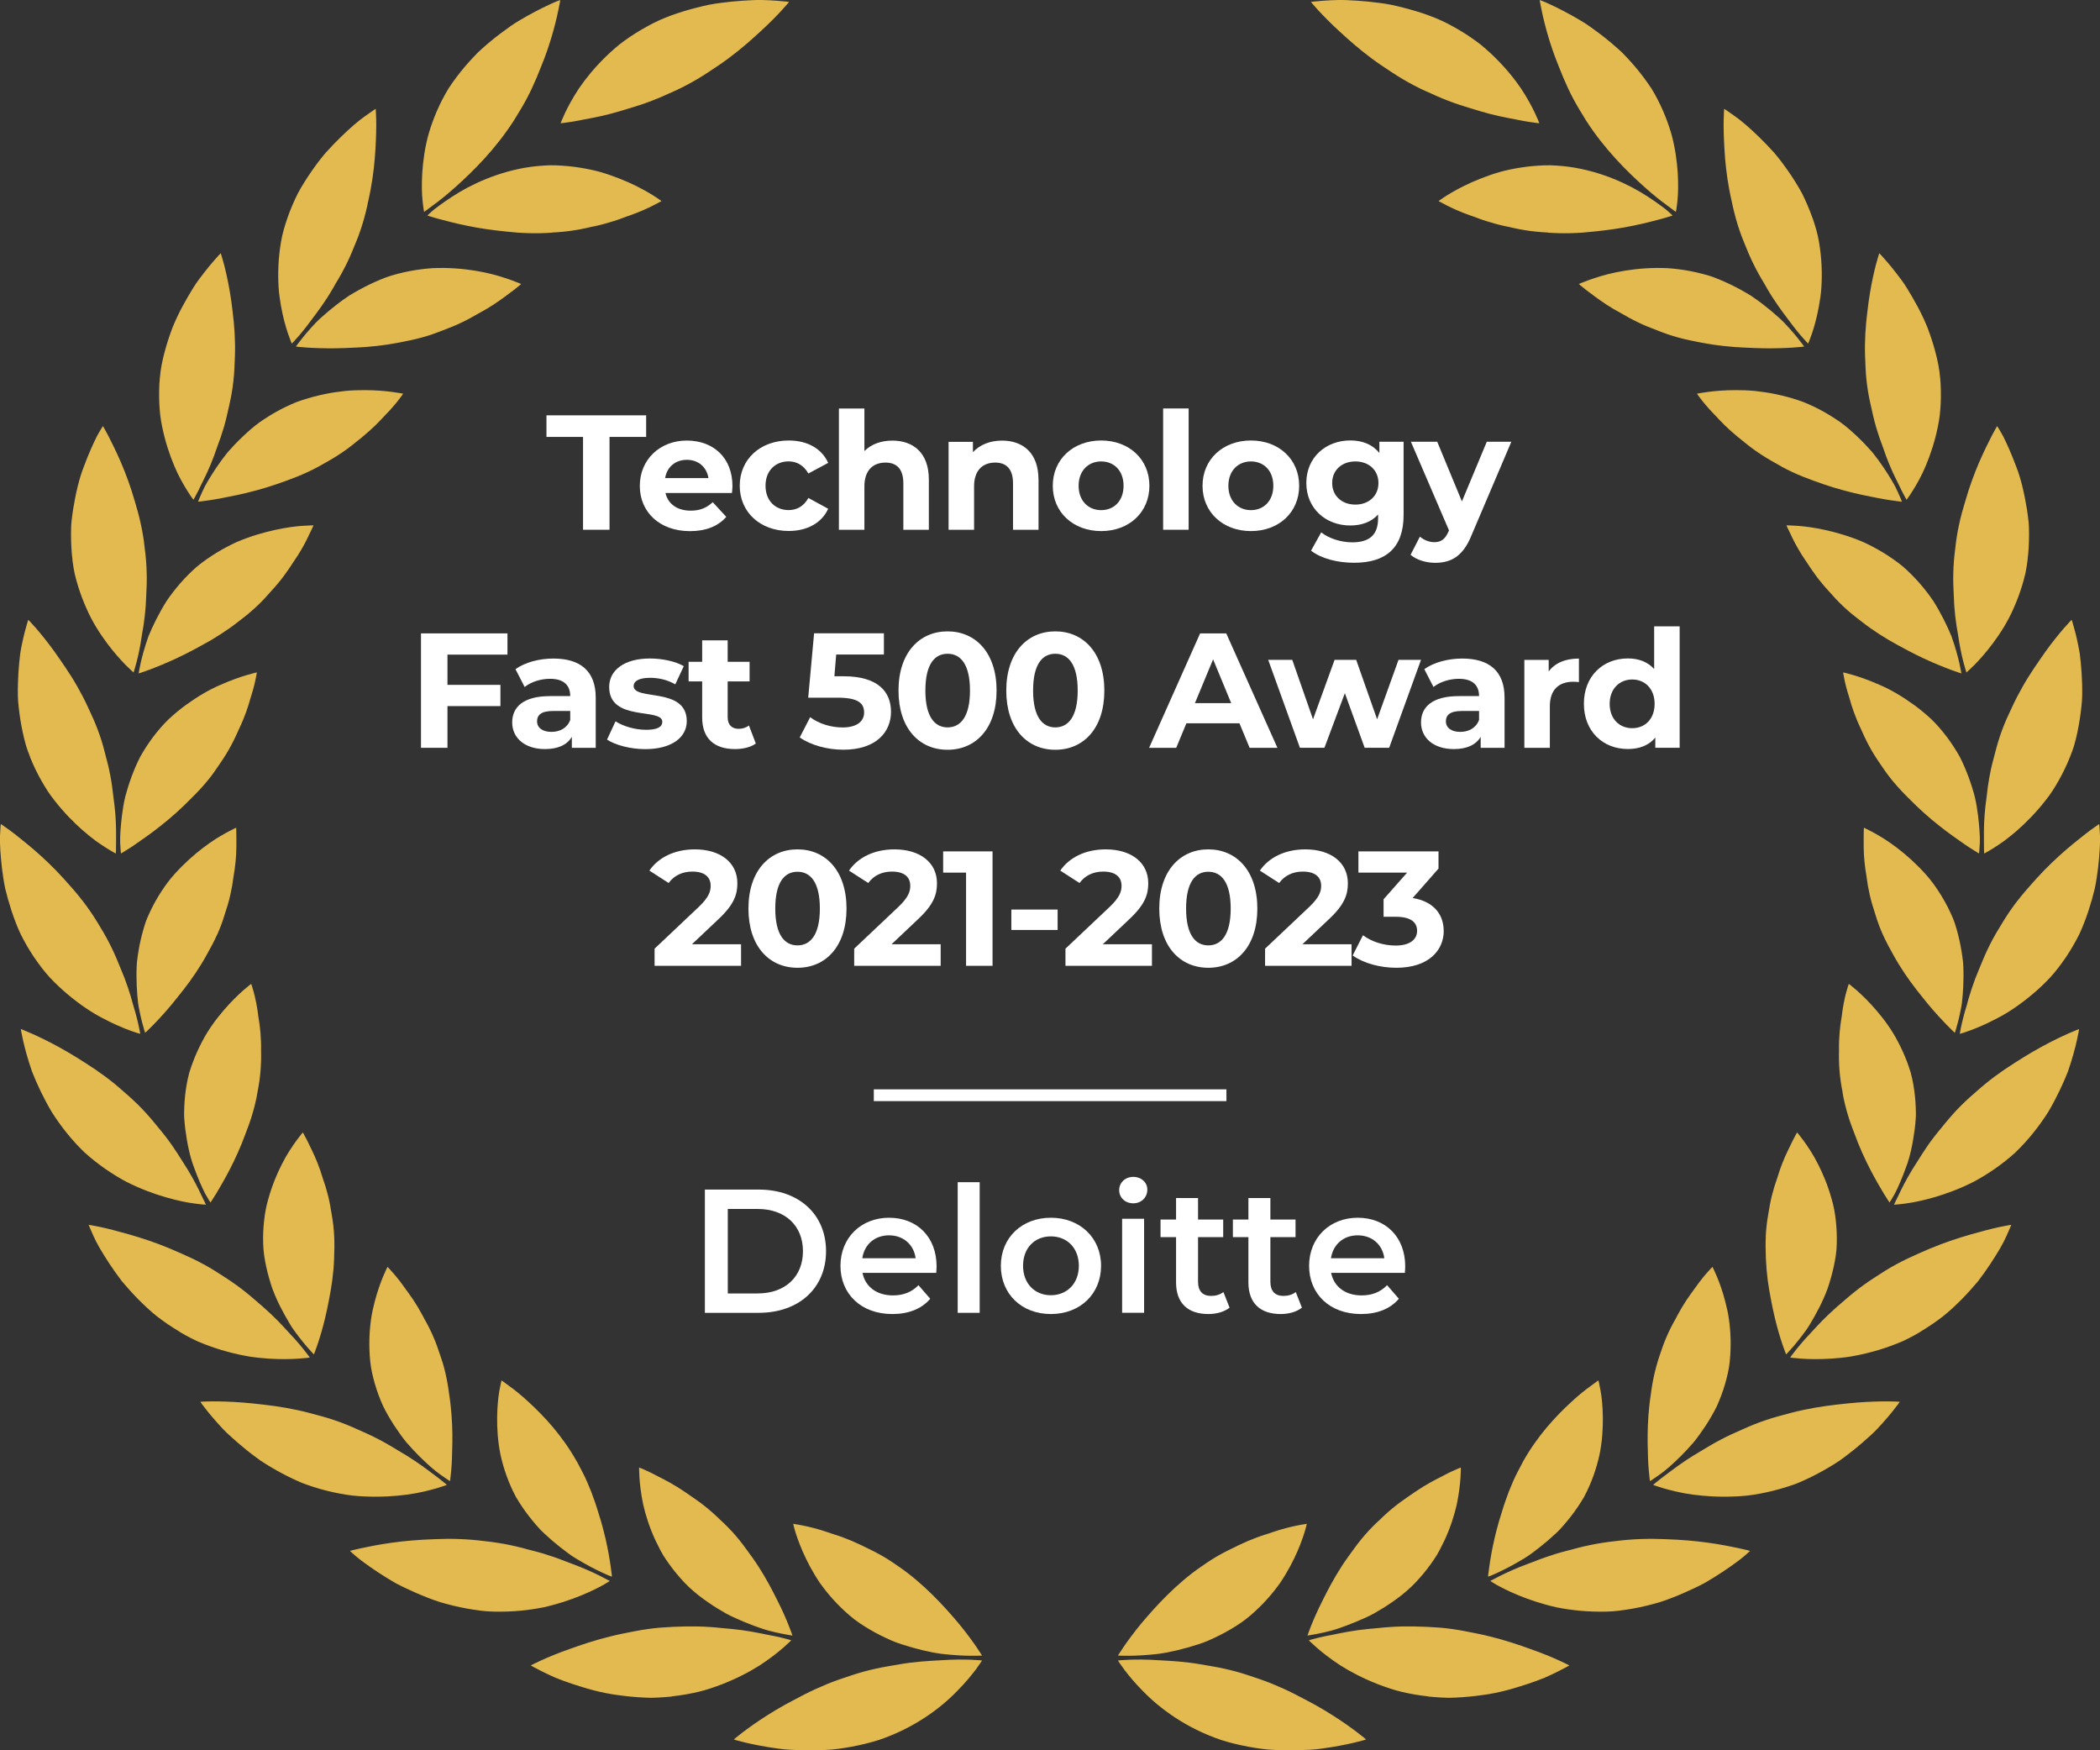 <?xml version="1.0" encoding="utf-8"?>
<svg xmlns="http://www.w3.org/2000/svg" data-name="Layer 2" id="Layer_2" viewBox="0 0 364 303.33">
  <rect x="0" y="0" width="364" height="303.33" fill="#333333" stroke="none"/>
  <defs>
    <style>
      .cls-1 {
        fill: #e3ba4f;
      }

      .cls-1, .cls-2 {
        stroke-width: 0px;
      }

      .cls-2 {
        fill: #fff;
      }
    </style>
  </defs>
  <g data-name="Layer 1" id="Layer_1-2">
    <g>
      <path class="cls-1" d="M211.7,301.56c-6.13-2.07-10.67-5.47-13.6-8.49-1.47-1.48-2.54-2.81-3.26-3.76-.71-.96-1.06-1.54-1.06-1.54,0,0,2.87-.33,7.08-.04,2.11.11,4.56.24,7.21.7,1.33.25,2.69.43,4.09.75,1.4.31,2.84.69,4.29,1.18.72.25,1.44.48,2.13.72.7.25,1.38.5,2.05.78,1.34.55,2.63,1.14,3.84,1.76.61.31,1.21.63,1.78.93.57.3,1.13.59,1.67.89,1.07.6,2.08,1.2,2.99,1.78,1.83,1.15,3.3,2.22,4.32,2.99,1.02.78,1.56,1.24,1.56,1.24,0,0-.19.07-.55.18-.36.1-.9.24-1.59.4-1.37.32-3.34.72-5.7,1.03-1.18.18-2.48.21-3.84.26-1.36.04-2.8.03-4.27-.05-1.47-.05-3-.29-4.54-.57-1.54-.29-3.08-.66-4.61-1.14M237.18,265.35c-.89.97-1.72,2-2.48,3.05-.76,1.04-1.49,2.03-2.15,3.06-1.32,2.03-2.4,4.1-3.28,5.87-.89,1.75-1.55,3.28-1.99,4.37-.44,1.09-.65,1.75-.65,1.75,0,0,.71-.09,1.92-.34.6-.12,1.33-.29,2.16-.5.82-.22,1.73-.54,2.7-.9.98-.37,2.02-.79,3.1-1.28.54-.25,1.09-.49,1.63-.8.54-.31,1.09-.63,1.64-.97,2.18-1.38,4.4-2.99,6.26-5.15.94-1.05,1.77-2.14,2.5-3.22.37-.53.7-1.09,1-1.66.3-.57.58-1.13.84-1.68,1.03-2.23,1.7-4.34,2.12-6.2.4-1.9.57-3.5.65-4.63.08-1.13.06-1.79.06-1.79,0,0-.58.21-1.54.66-.48.22-1.06.51-1.7.86-.65.33-1.39.69-2.17,1.14-1.57.87-3.3,2.08-5.15,3.4-.91.68-1.84,1.44-2.75,2.29l-.68.65-.69.64c-.46.44-.91.91-1.36,1.39ZM247.56,293.99c-1.61-.17-3.15-.44-4.59-.78-1.45-.34-2.84-.84-4.12-1.32-2.57-1.01-4.75-2.14-6.52-3.27-1.78-1.16-3.15-2.25-4.07-3.05-.92-.8-1.4-1.3-1.4-1.3,0,0,.69-.22,1.89-.5.6-.14,1.34-.3,2.19-.45.84-.16,1.78-.38,2.82-.55,1.04-.18,2.17-.34,3.38-.46.61-.05,1.23-.11,1.87-.17.63-.07,1.28-.13,1.95-.17,2.66-.19,5.61-.11,8.62.11,1.52.13,3.01.35,4.45.63.72.14,1.43.28,2.12.42.69.14,1.37.29,2.03.46,2.65.65,5.09,1.46,7.14,2.21,2.04.71,3.71,1.42,4.88,1.95,1.17.53,1.82.88,1.82.88,0,0-.69.41-1.94,1.03-.62.31-1.39.68-2.27,1.07-.89.37-1.92.74-3.05,1.12-2.26.74-4.9,1.55-7.86,1.92-1.47.21-3,.36-4.55.43-.39.02-.78.03-1.17.04-.4,0-.8-.02-1.2-.04-.8-.04-1.6-.1-2.41-.18ZM263.96,253.37c-.62,1.18-1.23,2.28-1.73,3.45-.51,1.16-.96,2.32-1.35,3.48-.2.57-.38,1.15-.55,1.71-.18.55-.35,1.09-.5,1.62-.31,1.06-.57,2.09-.79,3.04-.44,1.92-.72,3.57-.88,4.74-.08.58-.14,1.04-.18,1.35-.03.32-.05.48-.05.48,0,0,.17-.06.48-.17.31-.12.75-.32,1.31-.58,1.11-.52,2.66-1.31,4.42-2.38.89-.52,1.77-1.21,2.7-1.93.92-.72,1.86-1.52,2.79-2.39.23-.22.46-.44.69-.67.22-.24.44-.48.66-.73.43-.5.86-1.01,1.27-1.54.83-1.06,1.6-2.19,2.3-3.38,1.33-2.47,2.17-4.99,2.69-7.32.49-2.37.61-4.64.59-6.54-.03-1.92-.19-3.47-.4-4.61-.2-1.13-.37-1.77-.37-1.77,0,0-.13.09-.36.25-.24.16-.55.43-.99.73-.86.61-2.03,1.53-3.33,2.74-2.63,2.41-5.87,5.83-8.42,10.41ZM280.76,279.13c-1.58.21-3.18.2-4.68.16-1.51-.05-2.95-.19-4.31-.39-.68-.1-1.33-.21-1.97-.34-.65-.15-1.27-.3-1.87-.47-1.2-.33-2.3-.69-3.3-1.06-2-.73-3.57-1.49-4.65-2.06-.54-.28-.96-.53-1.24-.71-.28-.18-.43-.27-.43-.27,0,0,.63-.33,1.72-.89,1.1-.55,2.69-1.29,4.66-2.02,1-.35,2.03-.8,3.17-1.19,1.14-.4,2.36-.78,3.66-1.11.32-.08.65-.17.98-.25.33-.09.66-.18.99-.27.67-.17,1.35-.33,2.06-.48,1.41-.29,2.88-.53,4.41-.69,3.01-.39,5.96-.47,8.73-.34,2.74.09,5.26.31,7.44.62,2.17.3,4.01.68,5.25.94,1.25.26,1.96.47,1.96.47,0,0-.15.13-.42.39-.28.24-.67.62-1.22,1.03-1.1.84-2.69,1.99-4.69,3.22-.5.31-1.02.62-1.57.94-.56.3-1.15.59-1.76.88-1.22.58-2.52,1.15-3.89,1.68-.69.26-1.38.53-2.11.75-.73.21-1.48.42-2.24.6-1.52.37-3.09.66-4.68.85ZM287.31,236.06c-.38,1.23-.66,2.49-.89,3.74-.11.62-.2,1.25-.28,1.87-.09.61-.18,1.2-.24,1.8-.27,2.37-.33,4.64-.31,6.62.03,1.98.09,3.59.2,4.76.1,1.16.21,1.84.21,1.84,0,0,.6-.37,1.59-1.08,1.01-.69,2.3-1.82,3.75-3.26.72-.72,1.47-1.52,2.23-2.4.73-.9,1.44-1.9,2.13-2.95.68-1.06,1.34-2.18,1.92-3.37.54-1.22,1.02-2.5,1.41-3.83.37-1.33.68-2.61.8-3.92.13-1.3.17-2.57.14-3.78-.03-1.21-.13-2.35-.28-3.43-.15-1.08-.39-2.12-.63-3.05-.48-1.87-1.04-3.38-1.48-4.43-.44-1.05-.75-1.63-.75-1.63,0,0-.44.42-1.12,1.21-.34.39-.74.88-1.17,1.45-.44.57-.88,1.24-1.41,1.94-.52.71-1.05,1.5-1.57,2.37-.26.43-.52.89-.77,1.36-.13.24-.25.48-.38.72-.13.24-.27.48-.4.72-.53.98-1.03,2.04-1.48,3.17-.22.57-.44,1.15-.63,1.75-.2.6-.42,1.19-.6,1.81ZM309.66,257.7c-1.54.49-3.05.86-4.52,1.14-.73.14-1.46.25-2.17.34-.72.08-1.44.13-2.13.16-2.78.13-5.29-.03-7.39-.31-2.1-.28-3.86-.75-5.05-1.08-1.2-.35-1.86-.61-1.86-.61,0,0,.52-.47,1.49-1.21.99-.72,2.33-1.8,4.06-2.95.86-.58,1.82-1.18,2.86-1.78,1.02-.62,2.1-1.27,3.27-1.88,1.17-.62,2.43-1.21,3.75-1.77,1.29-.59,2.65-1.15,4.09-1.63,1.43-.5,2.92-.86,4.3-1.24,1.4-.37,2.78-.66,4.14-.9,1.35-.24,2.67-.42,3.93-.56,1.26-.14,2.41-.27,3.5-.35,2.18-.17,4.02-.21,5.32-.2,1.3,0,2.05.07,2.05.07,0,0-.45.65-1.3,1.71-.43.53-.96,1.16-1.59,1.87-.63.7-1.34,1.5-2.21,2.27-.86.79-1.8,1.62-2.84,2.45-.52.42-1.06.84-1.61,1.25-.28.21-.57.41-.85.62-.3.19-.61.39-.91.59-1.24.78-2.56,1.52-3.94,2.21-.69.34-1.4.67-2.12.98-.72.31-1.49.56-2.26.81ZM306.07,214.32c-.03.65-.04,1.29-.03,1.94.02.65.04,1.28.05,1.9.05,1.25.16,2.47.31,3.67.16,1.19.36,2.35.58,3.46.21,1.09.42,2.11.65,3.06.45,1.9.94,3.5,1.32,4.62.38,1.12.64,1.76.64,1.76,0,0,.5-.49,1.27-1.4.39-.46.85-1.02,1.35-1.67.49-.66,1.08-1.39,1.58-2.27,1.03-1.73,2.16-3.78,3.01-6.12.4-1.19.76-2.43,1.04-3.72.28-1.29.51-2.6.53-4,.04-1.39-.02-2.73-.16-4.01-.14-1.28-.36-2.51-.71-3.69-.65-2.36-1.52-4.43-2.39-6.13-.22-.43-.43-.83-.65-1.21-.23-.39-.45-.75-.66-1.09-.43-.68-.83-1.25-1.17-1.72-.68-.93-1.13-1.44-1.13-1.44,0,0-.32.51-.77,1.43-.42.93-1.13,2.2-1.76,3.82-.32.81-.64,1.7-.92,2.66-.34.94-.65,1.95-.92,3.02-.27,1.07-.47,2.23-.66,3.42-.21,1.18-.35,2.41-.41,3.71ZM332.89,230.8c-.68.41-1.37.78-2.05,1.13-.34.17-.68.34-1.02.5-.35.15-.7.3-1.05.43-1.4.56-2.77,1.01-4.1,1.37-1.33.37-2.6.64-3.81.85-1.22.2-2.4.31-3.47.38-2.15.14-3.92.09-5.16,0-1.24-.08-1.94-.19-1.94-.19,0,0,.39-.58,1.15-1.51.38-.47.85-1.03,1.4-1.65.55-.63,1.23-1.29,1.9-2.06,1.37-1.51,3.13-3.16,5.14-4.84.98-.86,2.04-1.71,3.19-2.54,1.15-.83,2.41-1.62,3.66-2.42,1.27-.79,2.58-1.49,3.88-2.12,1.31-.63,2.63-1.19,3.86-1.72,2.5-1.05,4.92-1.84,7.03-2.45.54-.15,1.04-.28,1.53-.42.48-.13.93-.25,1.36-.37.86-.22,1.61-.39,2.24-.53,1.26-.27,1.99-.37,1.99-.37,0,0-.27.73-.84,1.95-.53,1.24-1.52,2.9-2.78,4.82-.64.96-1.35,1.97-2.15,3.02-.85,1.01-1.78,2.05-2.79,3.08-1.02,1.02-2.09,2.05-3.29,3-1.22.94-2.52,1.83-3.89,2.64ZM319.36,189.25c.42,2.53,1.19,4.98,2.09,7.25.82,2.25,1.77,4.31,2.68,6.09.91,1.77,1.79,3.24,2.38,4.24.61,1.01,1.01,1.57,1.01,1.57,0,0,.39-.57.96-1.61.53-1.06,1.22-2.59,1.89-4.48.72-1.86,1.19-4.15,1.51-6.6.08-.61.14-1.24.18-1.87.05-.63.02-1.3,0-1.96-.05-1.32-.19-2.67-.43-4.01-.13-.68-.26-1.33-.44-1.97-.2-.65-.41-1.28-.64-1.9-.47-1.23-1-2.38-1.57-3.46-1.1-2.14-2.5-3.99-3.78-5.48-1.28-1.49-2.46-2.62-3.33-3.39-.87-.76-1.41-1.16-1.41-1.16,0,0-.84,2.22-1.23,5.65-.3,1.7-.51,3.7-.47,5.93-.06,2.2.09,4.61.62,7.17ZM349.36,199.71c-2.36,2.13-4.84,3.8-7.22,5.08-2.46,1.25-4.82,2.11-6.86,2.7-2.04.59-3.75.93-5.01,1.09-1.24.17-1.97.2-1.97.2,0,0,.27-.63.81-1.69.5-1.08,1.26-2.59,2.31-4.33,1.1-1.72,2.28-3.75,3.88-5.8.39-.51.81-1.03,1.25-1.55.44-.52.85-1.06,1.31-1.58.9-1.06,1.89-2.11,2.99-3.13.54-.51,1.11-1,1.66-1.48.54-.48,1.08-.95,1.63-1.4,1.1-.9,2.23-1.73,3.35-2.49,2.28-1.52,4.38-2.82,6.28-3.86,1.89-1.04,3.55-1.82,4.73-2.35,1.18-.52,1.88-.78,1.88-.78,0,0-.45,3.08-1.94,7.37-.84,2.12-1.96,4.54-3.4,6.98-1.53,2.41-3.43,4.85-5.68,7.01ZM326.38,162.01c.53,1.19,1.17,2.35,1.79,3.46.6,1.1,1.26,2.17,1.94,3.18,1.34,2.02,2.86,3.86,4.09,5.38,1.27,1.53,2.43,2.77,3.27,3.63.84.86,1.37,1.33,1.37,1.33,0,0,.23-.65.52-1.78.15-.57.31-1.26.47-2.06.08-.4.17-.82.23-1.27.05-.45.1-.93.14-1.42.08-.99.14-2.07.14-3.2,0-1.13,0-2.32-.21-3.56-.17-1.23-.42-2.5-.74-3.78-.16-.64-.35-1.28-.56-1.92-.21-.64-.5-1.28-.79-1.91-.59-1.27-1.26-2.45-1.97-3.55-.72-1.1-1.45-2.11-2.31-3.05-1.67-1.86-3.4-3.38-4.96-4.57-.79-.59-1.52-1.11-2.2-1.54-.7-.44-1.32-.79-1.84-1.08-1.04-.57-1.68-.85-1.68-.85,0,0-.05.59-.04,1.61,0,1.02-.04,2.46.13,4.18.08.86.21,1.8.38,2.79.12.99.3,2.02.55,3.11.25,1.08.58,2.21.97,3.36.34,1.14.77,2.32,1.31,3.51ZM358.08,165.91c-.88,1.29-1.78,2.48-2.77,3.55-1.01,1.07-2.05,2.04-3.09,2.91-2.09,1.74-4.08,3.09-6,4.08-1.88,1-3.51,1.68-4.67,2.11-1.16.43-1.85.61-1.85.61,0,0,.09-.68.36-1.83.13-.58.31-1.27.53-2.06.12-.39.24-.81.37-1.25.11-.44.24-.91.39-1.39.29-.96.63-1.99,1.04-3.08.41-1.08.92-2.21,1.39-3.39.5-1.17,1.07-2.38,1.73-3.59.33-.61.69-1.22,1.07-1.83.38-.61.72-1.23,1.13-1.84.79-1.23,1.64-2.4,2.54-3.5.89-1.11,1.85-2.14,2.71-3.13,1.77-1.96,3.59-3.66,5.22-5.07.81-.7,1.6-1.33,2.28-1.87.67-.55,1.27-1.01,1.78-1.39,1.01-.75,1.62-1.14,1.62-1.14,0,0,.09.77.14,2.1.04,1.33-.08,3.23-.33,5.47-.14,1.12-.31,2.33-.57,3.59-.3,1.26-.67,2.57-1.11,3.91-.45,1.34-.96,2.7-1.59,4.05-.68,1.35-1.45,2.68-2.31,3.97ZM326.96,133.92c.77,1.06,1.62,2.06,2.5,3.01.87.95,1.83,1.85,2.68,2.7,1.76,1.7,3.57,3.18,5.2,4.41.81.61,1.6,1.17,2.28,1.64.67.48,1.27.89,1.78,1.22,1.01.66,1.63,1.01,1.63,1.01,0,0,.09-.68.14-1.85.04-1.17-.08-2.84-.32-4.81-.13-.98-.29-2.04-.55-3.15-.29-1.11-.65-2.26-1.08-3.43-.44-1.17-.93-2.36-1.54-3.54-.66-1.17-1.41-2.33-2.25-3.45-.85-1.11-1.73-2.14-2.69-3.06-.99-.92-2-1.75-3.01-2.48-2.04-1.47-3.98-2.61-5.86-3.42-1.84-.82-3.44-1.37-4.58-1.71-1.14-.34-1.81-.48-1.81-.48,0,0,.07.59.29,1.58.11.49.26,1.09.46,1.77.1.34.21.7.33,1.08.1.38.22.78.35,1.19.26.83.57,1.71.96,2.64.38.93.87,1.89,1.31,2.9.47,1.01,1.02,2.04,1.66,3.08.32.52.66,1.04,1.03,1.57.37.53.71,1.06,1.1,1.59ZM358.8,131.18c-.57,1.44-1.23,2.79-1.93,4.04-.71,1.25-1.43,2.41-2.29,3.47-1.66,2.13-3.38,3.86-4.94,5.23-.79.68-1.52,1.27-2.2,1.78-.7.5-1.32.91-1.84,1.24-1.04.66-1.68.98-1.68.98,0,0-.05-.68-.04-1.86,0-1.18-.04-2.85.12-4.85.07-1,.2-2.08.36-3.22.11-1.14.28-2.34.52-3.59.23-1.25.55-2.54.92-3.87.33-1.32.73-2.67,1.24-4.04.5-1.36,1.12-2.69,1.72-3.95.58-1.26,1.21-2.46,1.86-3.6,1.29-2.28,2.77-4.34,3.95-6.04,1.23-1.71,2.36-3.08,3.18-4.03.82-.95,1.34-1.46,1.34-1.46,0,0,.25.74.59,2.04.17.65.36,1.44.54,2.35.09.46.19.94.27,1.45.07.51.13,1.05.18,1.62.11,1.13.19,2.35.23,3.63.03,1.29.05,2.64-.13,4.04-.15,1.4-.37,2.84-.67,4.29-.15.72-.33,1.45-.53,2.17-.2.72-.48,1.45-.76,2.17ZM321.03,106.43c.51.43,1.06.84,1.58,1.24.51.41,1.03.79,1.56,1.17,1.06.75,2.14,1.44,3.22,2.08,2.2,1.26,4.25,2.35,6.1,3.21,1.85.86,3.47,1.51,4.63,1.94,1.16.43,1.85.64,1.85.64,0,0-.38-2.7-1.72-6.46-.77-1.85-1.8-3.96-3.13-6.08-1.42-2.09-3.2-4.18-5.32-6.02-2.23-1.8-4.59-3.18-6.86-4.22-2.35-1-4.62-1.65-6.57-2.08-1.96-.43-3.6-.64-4.82-.72-1.2-.09-1.9-.08-1.9-.08,0,0,.22.55.69,1.46.42.93,1.08,2.23,2.01,3.71.99,1.46,2.04,3.2,3.5,4.93.36.43.74.87,1.15,1.31.41.43.78.89,1.21,1.34.84.89,1.77,1.77,2.81,2.63ZM351.44,97.1c-.1.76-.21,1.49-.36,2.22-.17.73-.36,1.44-.57,2.13-.42,1.38-.91,2.67-1.44,3.87-1.03,2.4-2.37,4.47-3.61,6.13-1.23,1.66-2.39,2.93-3.23,3.79-.85.85-1.38,1.3-1.38,1.3,0,0-.91-2.59-1.46-6.57-.37-1.97-.67-4.28-.74-6.83-.16-2.52-.13-5.27.27-8.17.29-2.85.94-5.59,1.73-8.12.71-2.49,1.56-4.76,2.39-6.7.83-1.93,1.65-3.53,2.19-4.61.57-1.09.94-1.7.94-1.7,0,0,.44.66,1.08,1.84.6,1.21,1.4,2.96,2.19,5.09.84,2.11,1.44,4.7,1.89,7.47.11.69.2,1.4.28,2.12.08.71.08,1.46.09,2.2,0,1.49-.07,3-.26,4.52ZM308.82,80.88c1.18.64,2.39,1.2,3.62,1.7,1.23.5,2.48.93,3.64,1.34,2.36.81,4.68,1.41,6.71,1.85,1.03.21,1.96.4,2.78.56.83.16,1.56.28,2.17.37,1.21.18,1.93.25,1.93.25,0,0-.23-.65-.73-1.72-.46-1.09-1.34-2.54-2.46-4.22-.57-.84-1.21-1.72-1.93-2.62-.77-.88-1.61-1.77-2.53-2.65-.93-.88-1.9-1.76-3.01-2.56-1.13-.79-2.32-1.53-3.59-2.2-.63-.33-1.27-.64-1.91-.92-.32-.14-.63-.27-.95-.4-.33-.12-.66-.23-.98-.34-1.31-.43-2.59-.76-3.84-1.02-1.24-.26-2.45-.43-3.58-.55-1.15-.11-2.27-.14-3.28-.14-2.03,0-3.71.16-4.89.32-1.18.15-1.85.3-1.85.3,0,0,.33.5.98,1.31.32.4.73.88,1.21,1.42.47.54,1.08,1.1,1.66,1.76,1.2,1.29,2.77,2.68,4.57,4.08.88.72,1.84,1.42,2.9,2.1,1.05.68,2.21,1.32,3.37,1.97ZM336.29,65.41c.14,1.53.16,3.02.1,4.44-.06,1.42-.21,2.77-.49,4.07-.52,2.59-1.29,4.86-2.07,6.73-.2.47-.39.91-.59,1.33-.21.42-.42.82-.61,1.19-.4.74-.77,1.36-1.09,1.87-.64,1.02-1.07,1.57-1.07,1.57,0,0-.36-.59-.89-1.66-.49-1.08-1.32-2.56-2.08-4.43-.39-.93-.78-1.95-1.14-3.05-.42-1.08-.81-2.23-1.17-3.45-.36-1.22-.65-2.53-.94-3.86-.31-1.32-.55-2.71-.71-4.15-.08-.72-.14-1.44-.17-2.15-.03-.71-.06-1.41-.09-2.1-.05-1.37-.02-2.72.05-4.02.07-1.3.2-2.56.35-3.75.14-1.18.28-2.28.46-3.3.34-2.04.74-3.75,1.05-4.94.32-1.19.55-1.87.55-1.87,0,0,.56.56,1.44,1.6.44.52.97,1.16,1.54,1.9.57.75,1.23,1.58,1.82,2.56,1.2,1.96,2.53,4.26,3.58,6.89.5,1.33.96,2.72,1.34,4.15.38,1.44.7,2.9.82,4.45ZM290.93,58.5c1.3.37,2.68.62,3.96.88,1.29.25,2.58.44,3.84.58,1.26.14,2.5.23,3.68.28,1.18.05,2.27.11,3.3.12,2.06.03,3.81-.04,5.05-.12,1.24-.08,1.96-.18,1.96-.18,0,0-.39-.57-1.14-1.5-.38-.47-.84-1.02-1.4-1.64-.56-.62-1.18-1.31-1.96-1.98-.76-.69-1.61-1.4-2.54-2.12-.46-.36-.95-.72-1.45-1.07-.25-.18-.51-.35-.77-.53-.27-.16-.55-.33-.83-.49-1.12-.65-2.31-1.28-3.56-1.84-.63-.28-1.27-.55-1.92-.8-.65-.25-1.36-.44-2.06-.63-1.41-.37-2.8-.63-4.15-.8-.67-.09-1.34-.15-1.99-.19-.66-.03-1.33-.03-1.97-.03-2.57.04-4.9.35-6.85.75-1.96.4-3.6.95-4.71,1.34-1.12.4-1.75.69-1.75.69,0,0,.44.41,1.28,1.05.85.62,2.01,1.55,3.52,2.53.75.49,1.59.99,2.51,1.48.9.52,1.85,1.06,2.9,1.56,1.04.51,2.17.97,3.36,1.41,1.16.47,2.39.9,3.71,1.26ZM314.15,37.69c.5,1.46.92,2.86,1.15,4.28.24,1.42.38,2.79.44,4.1.06,1.31.04,2.55-.03,3.71-.07,1.16-.25,2.28-.43,3.28-.36,2.01-.83,3.63-1.21,4.75-.38,1.12-.66,1.74-.66,1.74,0,0-.5-.5-1.28-1.41-.39-.46-.85-1.02-1.36-1.68-.51-.65-1.04-1.43-1.67-2.23-.61-.82-1.24-1.72-1.87-2.7-.32-.49-.63-1.01-.94-1.54-.15-.27-.31-.54-.46-.81-.16-.27-.32-.54-.49-.82-.65-1.1-1.27-2.28-1.85-3.54-.29-.63-.57-1.27-.83-1.94-.26-.66-.55-1.31-.8-1.99-.51-1.36-.92-2.72-1.26-4.08-.17-.68-.32-1.35-.46-2.02-.14-.66-.29-1.3-.4-1.93-.48-2.55-.72-4.96-.84-7.06-.12-2.09-.16-3.79-.13-5.02.02-1.22.09-1.92.09-1.92,0,0,.68.43,1.8,1.24,1.14.79,2.63,2.07,4.29,3.69.83.81,1.7,1.71,2.58,2.69.86,1,1.69,2.11,2.5,3.28.81,1.18,1.6,2.41,2.31,3.73.67,1.34,1.28,2.75,1.79,4.2ZM268.33,40.32c2.7.2,5.39.1,7.94-.19,2.52-.25,4.84-.6,6.88-1.03,2.02-.41,3.75-.88,4.92-1.19,1.18-.32,1.85-.56,1.85-.56,0,0-.13-.12-.36-.34-.25-.21-.58-.55-1.07-.91-.96-.74-2.37-1.74-4.14-2.81-3.55-2.1-8.73-4.24-14.52-4.59-1.42-.12-2.88-.03-4.24.09-1.37.13-2.68.34-3.91.6-.62.13-1.21.27-1.8.44-.59.17-1.16.36-1.71.55-1.09.38-2.1.79-3.02,1.19-1.83.81-3.27,1.63-4.26,2.24-.49.3-.88.57-1.14.75-.26.19-.4.29-.4.29,0,0,.54.29,1.48.78.94.48,2.31,1.11,4.02,1.71.87.28,1.76.67,2.76.97.99.32,2.06.62,3.21.87.29.06.58.12.87.18.29.06.58.13.87.2.59.13,1.2.24,1.82.34,1.25.2,2.57.34,3.95.4ZM286.17,15.2c1.64,2.66,2.74,5.36,3.49,7.85.71,2.53,1.02,4.93,1.15,6.95.12,2.02.07,3.67-.06,4.86-.12,1.19-.26,1.86-.26,1.86,0,0-.15-.1-.41-.29-.27-.19-.64-.5-1.14-.85-.99-.71-2.36-1.78-3.89-3.16-3.08-2.75-6.95-6.58-10.13-11.53-.77-1.28-1.53-2.46-2.18-3.7-.66-1.23-1.23-2.47-1.75-3.69-.26-.61-.5-1.22-.73-1.8-.24-.58-.46-1.14-.67-1.7-.42-1.11-.77-2.18-1.08-3.18-.61-2-1.02-3.71-1.27-4.92-.12-.6-.21-1.08-.28-1.4-.05-.32-.08-.49-.08-.49,0,0,.19.07.55.2.35.13.85.36,1.49.66,1.26.59,3.04,1.49,5.05,2.69,1.02.58,2.04,1.35,3.11,2.13,1.07.8,2.16,1.69,3.23,2.64.27.24.54.49.81.73.26.26.51.53.77.8.51.54,1.02,1.1,1.51,1.68.98,1.15,1.91,2.38,2.76,3.67ZM251.92,4.63c1.4.77,2.7,1.6,3.88,2.46.59.42,1.16.87,1.69,1.35.54.47,1.05.94,1.53,1.41,1.93,1.89,3.45,3.76,4.61,5.46,1.15,1.74,1.94,3.25,2.45,4.33.51,1.08.74,1.72.74,1.72,0,0-.72-.06-1.94-.26-.61-.1-1.35-.23-2.19-.41-.84-.16-1.8-.33-2.82-.56-2.06-.44-4.41-1.18-6.94-1.98-1.26-.42-2.56-.92-3.87-1.49-.33-.15-.66-.3-.99-.45-.33-.15-.66-.29-1-.44-.67-.3-1.33-.63-2-.98-1.33-.7-2.61-1.46-3.82-2.26-1.21-.8-2.36-1.55-3.44-2.36-2.16-1.59-4.05-3.27-5.62-4.72-1.57-1.43-2.81-2.71-3.66-3.63-.85-.92-1.3-1.49-1.3-1.49,0,0,.81-.11,2.22-.21.7-.05,1.56-.1,2.53-.12.98-.02,2.08.05,3.27.12,1.19.08,2.48.2,3.82.38.67.1,1.36.18,2.06.33.7.15,1.41.31,2.13.5,2.87.74,5.86,1.7,8.66,3.3ZM208.28,271.45c-4.4,3.01-7.96,6.94-10.51,9.97-1.27,1.55-2.27,2.92-2.95,3.91-.68.99-1.04,1.59-1.04,1.59,0,0,2.87.19,7.03-.3,2.07-.28,4.46-.86,6.92-1.66,1.23-.38,2.47-.96,3.7-1.57,1.23-.62,2.44-1.33,3.61-2.12.58-.39,1.14-.83,1.67-1.28.53-.45,1.03-.91,1.51-1.38.96-.93,1.82-1.89,2.58-2.84.38-.48.74-.95,1.08-1.43.33-.49.64-.98.93-1.46.58-.96,1.07-1.89,1.5-2.76.84-1.74,1.39-3.24,1.73-4.31.34-1.06.47-1.73.47-1.73,0,0-.15.03-.44.08-.29.04-.7.11-1.23.22-1.05.21-2.52.56-4.24,1.14-.85.32-1.8.56-2.77.94-.98.36-2,.79-3.04,1.29-1.04.53-2.13,1.01-3.22,1.62-1.09.6-2.19,1.3-3.29,2.09Z"/>
      <path class="cls-1" d="M152.3,301.56c6.13-2.07,10.68-5.47,13.6-8.49,1.47-1.48,2.54-2.81,3.26-3.76.71-.96,1.06-1.54,1.06-1.54,0,0-2.86-.33-7.08-.04-2.11.11-4.56.24-7.21.7-1.33.25-2.69.43-4.09.75-1.4.31-2.84.69-4.29,1.18-.73.25-1.44.48-2.14.72-.7.25-1.38.5-2.05.78-1.34.55-2.63,1.14-3.85,1.76-.61.31-1.21.63-1.78.93-.57.3-1.13.59-1.67.89-1.07.6-2.07,1.2-2.99,1.78-1.83,1.15-3.3,2.22-4.32,2.99-1.02.78-1.56,1.24-1.56,1.24,0,0,.19.07.55.18.36.1.9.24,1.59.4,1.37.32,3.34.72,5.7,1.03,1.18.18,2.48.21,3.84.26,1.36.04,2.8.03,4.27-.05,1.47-.05,3-.29,4.54-.57,1.54-.29,3.08-.66,4.61-1.14M126.82,265.35c.89.97,1.72,2,2.48,3.05.76,1.04,1.49,2.03,2.15,3.06,1.32,2.03,2.4,4.1,3.28,5.87.89,1.75,1.55,3.28,1.98,4.37.44,1.09.65,1.75.65,1.75,0,0-.71-.09-1.92-.34-.61-.12-1.34-.29-2.16-.5-.83-.22-1.73-.54-2.71-.9-.98-.37-2.02-.79-3.09-1.28-.54-.25-1.09-.49-1.63-.8-.54-.31-1.09-.63-1.64-.97-2.18-1.38-4.4-2.99-6.26-5.15-.94-1.05-1.77-2.14-2.5-3.22-.37-.53-.7-1.09-1-1.66-.3-.57-.58-1.13-.84-1.68-1.03-2.23-1.7-4.34-2.12-6.2-.4-1.9-.57-3.5-.65-4.63-.07-1.13-.06-1.79-.06-1.79,0,0,.58.21,1.54.66.48.22,1.05.51,1.7.86.65.33,1.39.69,2.17,1.14,1.57.87,3.3,2.08,5.15,3.4.91.68,1.84,1.44,2.75,2.29l.68.65.69.64c.46.44.91.91,1.36,1.39ZM116.44,293.99c1.61-.17,3.15-.44,4.6-.78,1.45-.34,2.84-.84,4.12-1.32,2.57-1.01,4.75-2.14,6.52-3.27,1.78-1.16,3.15-2.25,4.07-3.05.92-.8,1.4-1.3,1.4-1.3,0,0-.69-.22-1.89-.5-.6-.14-1.34-.3-2.19-.45-.84-.16-1.78-.38-2.82-.55-1.04-.18-2.17-.34-3.38-.46-.61-.05-1.23-.11-1.87-.17-.63-.07-1.28-.13-1.95-.17-2.66-.19-5.61-.11-8.62.11-1.52.13-3.01.35-4.45.63-.72.14-1.43.28-2.12.42-.69.14-1.37.29-2.03.46-2.65.65-5.09,1.46-7.14,2.21-2.04.71-3.71,1.42-4.88,1.95-1.17.53-1.81.88-1.81.88,0,0,.69.41,1.94,1.03.62.31,1.39.68,2.27,1.07.89.37,1.92.74,3.05,1.12,2.26.74,4.9,1.55,7.86,1.92,1.47.21,3,.36,4.55.43.39.02.78.03,1.17.04.4,0,.8-.02,1.2-.04.8-.04,1.6-.1,2.41-.18ZM100.04,253.37c.62,1.18,1.23,2.28,1.73,3.45.51,1.16.96,2.32,1.35,3.48.2.57.38,1.15.55,1.71.18.55.35,1.09.5,1.62.31,1.06.57,2.09.79,3.04.44,1.92.72,3.57.88,4.74.08.58.14,1.04.18,1.35.03.32.05.48.05.48,0,0-.17-.06-.48-.17-.31-.12-.75-.32-1.31-.58-1.11-.52-2.66-1.31-4.42-2.38-.89-.52-1.77-1.21-2.7-1.93-.92-.72-1.86-1.52-2.79-2.39-.23-.22-.46-.44-.69-.67-.22-.24-.44-.48-.66-.73-.43-.5-.86-1.01-1.27-1.54-.83-1.06-1.6-2.19-2.3-3.38-1.33-2.47-2.17-4.99-2.69-7.32-.49-2.37-.61-4.64-.59-6.54.03-1.92.19-3.47.39-4.61.2-1.13.37-1.77.37-1.77,0,0,.13.09.36.25.24.16.55.43.98.73.86.61,2.03,1.53,3.33,2.74,2.63,2.41,5.87,5.83,8.42,10.41ZM83.24,279.13c1.58.21,3.19.2,4.69.16,1.51-.05,2.95-.19,4.3-.39.68-.1,1.33-.21,1.98-.34.65-.15,1.27-.3,1.87-.47,1.2-.33,2.3-.69,3.3-1.06,1.99-.73,3.57-1.49,4.65-2.06.54-.28.96-.53,1.24-.71.28-.18.43-.27.43-.27,0,0-.63-.33-1.72-.89-1.1-.55-2.69-1.29-4.66-2.02-1-.35-2.03-.8-3.17-1.19-1.14-.4-2.36-.78-3.66-1.11-.33-.08-.66-.17-.99-.25-.33-.09-.66-.18-.99-.27-.67-.17-1.35-.33-2.06-.48-1.41-.29-2.88-.53-4.41-.69-3.01-.39-5.95-.47-8.73-.34-2.74.09-5.26.31-7.44.62-2.17.3-4.01.68-5.25.94-1.25.26-1.96.47-1.96.47,0,0,.15.13.42.39.28.24.67.62,1.22,1.03,1.1.84,2.69,1.99,4.69,3.22.5.31,1.02.62,1.57.94.56.3,1.15.59,1.76.88,1.22.58,2.52,1.15,3.89,1.68.69.26,1.38.53,2.11.75.73.21,1.48.42,2.24.6,1.52.37,3.09.66,4.68.85ZM76.7,236.06c.37,1.23.66,2.49.88,3.74.11.62.2,1.25.28,1.87.09.61.18,1.2.24,1.8.27,2.37.34,4.64.31,6.62-.03,1.98-.09,3.59-.2,4.76-.1,1.16-.21,1.84-.21,1.84,0,0-.6-.37-1.59-1.08-1.01-.69-2.3-1.82-3.75-3.26-.72-.72-1.47-1.52-2.23-2.4-.73-.9-1.44-1.9-2.13-2.95-.68-1.06-1.34-2.18-1.92-3.37-.55-1.22-1.02-2.5-1.41-3.83-.37-1.33-.68-2.61-.8-3.92-.13-1.3-.17-2.57-.14-3.78.03-1.21.13-2.35.28-3.43.15-1.08.39-2.12.63-3.05.49-1.87,1.04-3.38,1.48-4.43.44-1.05.75-1.63.75-1.63,0,0,.44.42,1.11,1.21.34.39.73.88,1.17,1.45.44.57.88,1.24,1.41,1.94.52.71,1.05,1.5,1.57,2.37.26.43.52.89.77,1.36.13.24.25.48.38.72.13.24.27.48.4.72.53.98,1.03,2.04,1.48,3.17.22.57.44,1.15.63,1.75.2.6.42,1.19.6,1.81ZM54.34,257.7c1.54.49,3.05.86,4.52,1.14.73.14,1.46.25,2.17.34.72.08,1.44.13,2.13.16,2.78.13,5.28-.03,7.39-.31,2.1-.28,3.86-.75,5.05-1.08,1.2-.35,1.86-.61,1.86-.61,0,0-.52-.47-1.49-1.21-.99-.72-2.33-1.8-4.06-2.95-.86-.58-1.82-1.18-2.86-1.78-1.02-.62-2.1-1.27-3.27-1.88-1.17-.62-2.43-1.21-3.74-1.77-1.29-.59-2.65-1.15-4.09-1.63-1.43-.5-2.92-.86-4.3-1.24-1.4-.37-2.78-.66-4.14-.9-1.35-.24-2.67-.42-3.93-.56-1.26-.14-2.41-.27-3.5-.35-2.17-.17-4.02-.21-5.31-.2-1.3,0-2.05.07-2.05.07,0,0,.45.65,1.3,1.71.43.53.96,1.16,1.59,1.87.63.7,1.34,1.5,2.21,2.27.86.79,1.81,1.62,2.84,2.45.52.42,1.06.84,1.62,1.25.28.21.57.41.85.62.3.19.61.39.91.59,1.24.78,2.56,1.52,3.94,2.21.69.34,1.4.67,2.12.98.72.31,1.49.56,2.26.81ZM57.93,214.32c.03.65.04,1.29.03,1.94-.02.65-.03,1.28-.05,1.9-.04,1.25-.16,2.47-.31,3.67-.16,1.19-.36,2.35-.58,3.46-.21,1.09-.42,2.11-.65,3.06-.45,1.9-.94,3.5-1.32,4.62-.38,1.12-.64,1.76-.64,1.76,0,0-.49-.49-1.27-1.4-.39-.46-.85-1.02-1.35-1.67-.49-.66-1.08-1.39-1.58-2.27-1.03-1.73-2.16-3.78-3.02-6.12-.4-1.19-.76-2.43-1.04-3.72-.28-1.29-.5-2.6-.53-4-.05-1.39.02-2.73.16-4.01.14-1.28.36-2.51.71-3.69.65-2.36,1.52-4.43,2.39-6.13.22-.43.44-.83.65-1.21.22-.39.45-.75.66-1.09.43-.68.83-1.25,1.17-1.72.68-.93,1.13-1.44,1.13-1.44,0,0,.32.51.77,1.43.42.93,1.13,2.2,1.76,3.82.32.81.64,1.7.92,2.66.34.94.65,1.95.92,3.02.27,1.07.47,2.23.66,3.42.21,1.18.35,2.41.41,3.71ZM31.1,230.8c.68.41,1.37.78,2.05,1.13.34.17.68.34,1.02.5.35.15.7.3,1.05.43,1.4.56,2.77,1.01,4.1,1.37,1.32.37,2.6.64,3.81.85,1.22.2,2.4.31,3.47.38,2.15.14,3.92.09,5.16,0,1.24-.08,1.94-.19,1.94-.19,0,0-.39-.58-1.15-1.51-.38-.47-.85-1.03-1.4-1.65-.55-.63-1.23-1.29-1.9-2.06-1.37-1.51-3.13-3.16-5.14-4.84-.98-.86-2.04-1.71-3.19-2.54-1.15-.83-2.41-1.62-3.66-2.42-1.27-.79-2.57-1.49-3.88-2.12-1.31-.63-2.63-1.19-3.86-1.72-2.49-1.05-4.91-1.84-7.03-2.45-.54-.15-1.05-.28-1.53-.42-.48-.13-.93-.25-1.36-.37-.85-.22-1.61-.39-2.24-.53-1.25-.27-1.99-.37-1.99-.37,0,0,.27.73.84,1.95.53,1.24,1.52,2.9,2.78,4.82.64.96,1.35,1.97,2.15,3.02.85,1.01,1.78,2.05,2.79,3.08,1.02,1.02,2.09,2.05,3.29,3,1.22.94,2.52,1.83,3.89,2.64ZM44.64,189.25c-.42,2.53-1.19,4.98-2.09,7.25-.82,2.25-1.77,4.31-2.68,6.09-.91,1.77-1.79,3.24-2.38,4.24-.61,1.01-1.01,1.57-1.01,1.57,0,0-.39-.57-.96-1.61-.53-1.06-1.22-2.59-1.89-4.48-.72-1.86-1.19-4.15-1.51-6.6-.07-.61-.14-1.24-.18-1.87-.05-.63-.02-1.3,0-1.96.05-1.32.19-2.67.43-4.01.13-.68.26-1.33.44-1.97.2-.65.41-1.28.65-1.9.46-1.23,1-2.38,1.56-3.46,1.1-2.14,2.5-3.99,3.78-5.48,1.28-1.49,2.46-2.62,3.33-3.39.87-.76,1.41-1.16,1.41-1.16,0,0,.84,2.22,1.24,5.65.3,1.7.51,3.7.47,5.93.06,2.2-.09,4.61-.62,7.17ZM14.64,199.71c2.36,2.13,4.84,3.8,7.22,5.08,2.46,1.25,4.82,2.11,6.86,2.7,2.04.59,3.75.93,5.01,1.09,1.24.17,1.96.2,1.96.2,0,0-.27-.63-.81-1.69-.5-1.08-1.26-2.59-2.31-4.33-1.1-1.72-2.28-3.75-3.88-5.8-.4-.51-.81-1.03-1.25-1.55-.44-.52-.85-1.06-1.31-1.58-.9-1.06-1.9-2.11-2.99-3.13-.54-.51-1.11-1-1.66-1.48-.54-.48-1.08-.95-1.63-1.4-1.11-.9-2.23-1.73-3.35-2.49-2.28-1.52-4.38-2.82-6.28-3.86-1.89-1.04-3.55-1.82-4.73-2.35-1.18-.52-1.88-.78-1.88-.78,0,0,.45,3.08,1.94,7.37.84,2.12,1.96,4.54,3.4,6.98,1.53,2.41,3.43,4.85,5.68,7.01ZM37.62,162.01c-.53,1.19-1.17,2.35-1.79,3.46-.6,1.1-1.26,2.17-1.94,3.18-1.34,2.02-2.86,3.86-4.09,5.38-1.27,1.53-2.43,2.77-3.27,3.63-.84.86-1.37,1.33-1.37,1.33,0,0-.23-.65-.52-1.78-.15-.57-.31-1.26-.47-2.06-.08-.4-.17-.82-.23-1.27-.05-.45-.1-.93-.14-1.42-.08-.99-.14-2.07-.14-3.2,0-1.13,0-2.32.21-3.56.17-1.23.42-2.5.75-3.78.17-.64.35-1.28.56-1.92.21-.64.5-1.28.79-1.91.59-1.27,1.26-2.45,1.97-3.55.72-1.1,1.45-2.11,2.31-3.05,1.67-1.86,3.4-3.38,4.96-4.57.79-.59,1.52-1.11,2.2-1.54.7-.44,1.32-.79,1.84-1.08,1.04-.57,1.68-.85,1.68-.85,0,0,.05.59.04,1.61,0,1.02.04,2.46-.13,4.18-.08.86-.21,1.8-.38,2.79-.12.99-.3,2.02-.55,3.11-.24,1.08-.58,2.21-.97,3.36-.34,1.14-.77,2.32-1.31,3.51ZM5.92,165.91c.88,1.29,1.78,2.48,2.77,3.55,1.01,1.07,2.05,2.04,3.09,2.91,2.09,1.74,4.08,3.09,6,4.08,1.88,1,3.51,1.68,4.67,2.11,1.16.43,1.85.61,1.85.61,0,0-.09-.68-.36-1.83-.13-.58-.31-1.27-.53-2.06-.12-.39-.24-.81-.37-1.25-.11-.44-.25-.91-.39-1.39-.29-.96-.63-1.99-1.04-3.08-.41-1.08-.92-2.21-1.39-3.39-.5-1.17-1.07-2.38-1.73-3.59-.33-.61-.69-1.22-1.06-1.83-.38-.61-.72-1.23-1.13-1.84-.79-1.23-1.65-2.4-2.54-3.5-.88-1.11-1.84-2.14-2.71-3.13-1.77-1.96-3.59-3.66-5.22-5.07-.81-.7-1.6-1.33-2.28-1.87-.67-.55-1.27-1.01-1.78-1.39-1.01-.75-1.63-1.14-1.63-1.14,0,0-.09.77-.14,2.1-.04,1.33.08,3.23.33,5.47.14,1.12.31,2.33.57,3.59.3,1.26.67,2.57,1.11,3.91.45,1.34.95,2.7,1.59,4.05.68,1.35,1.44,2.68,2.31,3.97ZM37.04,133.92c-.77,1.06-1.61,2.06-2.5,3.01-.88.95-1.83,1.85-2.68,2.7-1.76,1.7-3.57,3.18-5.2,4.41-.81.61-1.59,1.17-2.28,1.64-.67.48-1.27.89-1.78,1.22-1.01.66-1.63,1.01-1.63,1.01,0,0-.09-.68-.14-1.85-.04-1.17.08-2.84.32-4.81.13-.98.29-2.04.55-3.15.3-1.11.65-2.26,1.08-3.43.43-1.17.93-2.36,1.54-3.54.66-1.17,1.4-2.33,2.25-3.45.85-1.11,1.73-2.14,2.69-3.06.99-.92,2-1.75,3.01-2.48,2.04-1.47,3.98-2.61,5.87-3.42,1.84-.82,3.44-1.37,4.57-1.71,1.14-.34,1.81-.48,1.81-.48,0,0-.07.59-.3,1.58-.11.49-.26,1.09-.46,1.77-.1.34-.21.7-.33,1.08-.1.38-.22.78-.35,1.19-.26.83-.57,1.71-.96,2.64-.38.93-.86,1.89-1.31,2.9-.47,1.01-1.02,2.04-1.66,3.08-.32.52-.66,1.04-1.03,1.57-.37.53-.71,1.06-1.1,1.59ZM5.2,131.18c.57,1.44,1.23,2.79,1.93,4.04.71,1.25,1.43,2.41,2.29,3.47,1.66,2.13,3.38,3.86,4.94,5.23.79.68,1.51,1.27,2.2,1.78.7.5,1.32.91,1.84,1.24,1.04.66,1.68.98,1.68.98,0,0,.05-.68.04-1.86,0-1.18.04-2.85-.12-4.85-.07-1-.2-2.08-.36-3.22-.12-1.14-.28-2.34-.52-3.59-.23-1.25-.55-2.54-.92-3.87-.32-1.32-.73-2.67-1.25-4.04-.5-1.36-1.12-2.69-1.71-3.95-.58-1.26-1.21-2.46-1.86-3.6-1.29-2.28-2.77-4.34-3.96-6.04-1.23-1.71-2.36-3.08-3.18-4.03-.82-.95-1.34-1.46-1.34-1.46,0,0-.25.74-.59,2.04-.17.65-.35,1.44-.54,2.35-.09.46-.19.94-.26,1.45-.07.51-.13,1.05-.18,1.62-.11,1.13-.19,2.35-.22,3.63-.03,1.29-.05,2.64.13,4.04.15,1.4.37,2.84.68,4.29.15.72.33,1.45.53,2.17.2.72.48,1.45.76,2.17ZM42.97,106.43c-.52.43-1.06.84-1.58,1.24-.51.41-1.03.79-1.56,1.17-1.06.75-2.14,1.44-3.22,2.08-2.2,1.26-4.25,2.35-6.1,3.21-1.85.86-3.48,1.51-4.63,1.94-1.16.43-1.85.64-1.85.64,0,0,.38-2.7,1.71-6.46.77-1.85,1.8-3.96,3.13-6.08,1.42-2.09,3.2-4.18,5.32-6.02,2.23-1.8,4.59-3.18,6.86-4.22,2.35-1,4.61-1.65,6.57-2.08,1.96-.43,3.6-.64,4.82-.72,1.2-.09,1.9-.08,1.9-.08,0,0-.22.55-.69,1.46-.42.93-1.07,2.23-2.01,3.71-.98,1.46-2.03,3.2-3.5,4.93-.36.43-.74.87-1.15,1.31-.41.43-.78.89-1.21,1.34-.84.89-1.78,1.77-2.81,2.63ZM12.56,97.1c.1.76.21,1.49.36,2.22.17.73.36,1.44.57,2.13.42,1.38.91,2.67,1.44,3.87,1.03,2.4,2.37,4.47,3.61,6.13,1.23,1.66,2.39,2.93,3.23,3.79.84.85,1.38,1.3,1.38,1.3,0,0,.91-2.59,1.46-6.57.37-1.97.67-4.28.74-6.83.16-2.52.13-5.27-.27-8.17-.29-2.85-.94-5.59-1.72-8.12-.71-2.49-1.56-4.76-2.39-6.7-.83-1.93-1.65-3.53-2.19-4.61-.57-1.09-.94-1.7-.94-1.7,0,0-.44.66-1.08,1.84-.6,1.21-1.4,2.96-2.19,5.09-.84,2.11-1.44,4.7-1.89,7.47-.11.69-.2,1.4-.28,2.12-.08.71-.08,1.46-.09,2.2,0,1.49.07,3,.26,4.52ZM55.18,80.88c-1.18.64-2.39,1.2-3.62,1.7-1.23.5-2.48.93-3.64,1.34-2.36.81-4.68,1.41-6.71,1.85-1.03.21-1.96.4-2.78.56-.83.16-1.56.28-2.17.37-1.22.18-1.93.25-1.93.25,0,0,.23-.65.73-1.72.46-1.09,1.34-2.54,2.46-4.22.57-.84,1.21-1.72,1.93-2.62.77-.88,1.61-1.77,2.54-2.65.93-.88,1.9-1.76,3.01-2.56,1.13-.79,2.32-1.53,3.59-2.2.64-.33,1.27-.64,1.91-.92.32-.14.64-.27.95-.4.33-.12.66-.23.99-.34,1.31-.43,2.59-.76,3.84-1.02,1.24-.26,2.45-.43,3.58-.55,1.15-.11,2.27-.14,3.28-.14,2.03,0,3.71.16,4.89.32,1.18.15,1.85.3,1.85.3,0,0-.33.5-.97,1.31-.33.4-.73.88-1.21,1.42-.47.54-1.07,1.1-1.66,1.76-1.2,1.29-2.77,2.68-4.57,4.08-.88.72-1.84,1.42-2.9,2.1-1.05.68-2.21,1.32-3.37,1.97ZM27.71,65.41c-.14,1.53-.16,3.02-.1,4.44.06,1.42.21,2.77.49,4.07.52,2.59,1.29,4.86,2.07,6.73.2.47.4.91.59,1.33.21.42.41.82.61,1.19.4.74.77,1.36,1.09,1.87.64,1.02,1.07,1.57,1.07,1.57,0,0,.36-.59.89-1.66.49-1.08,1.31-2.56,2.08-4.43.39-.93.78-1.95,1.14-3.05.42-1.08.81-2.23,1.17-3.45.36-1.22.65-2.53.94-3.86.31-1.32.55-2.71.71-4.15.08-.72.14-1.44.17-2.15.03-.71.06-1.41.09-2.1.05-1.37.02-2.72-.05-4.02-.07-1.3-.2-2.56-.35-3.75-.14-1.18-.28-2.28-.46-3.3-.34-2.04-.74-3.75-1.05-4.94-.32-1.19-.55-1.87-.55-1.87,0,0-.56.56-1.44,1.6-.44.52-.97,1.16-1.54,1.9-.57.75-1.23,1.58-1.82,2.56-1.2,1.96-2.53,4.26-3.58,6.89-.5,1.33-.96,2.72-1.34,4.15-.38,1.44-.7,2.9-.82,4.45ZM73.07,58.5c-1.3.37-2.67.62-3.95.88-1.29.25-2.57.44-3.84.58-1.26.14-2.5.23-3.68.28-1.18.05-2.27.11-3.3.12-2.06.03-3.81-.04-5.05-.12-1.24-.08-1.96-.18-1.96-.18,0,0,.39-.57,1.14-1.5.37-.47.84-1.02,1.39-1.64.56-.62,1.18-1.31,1.96-1.98.76-.69,1.61-1.4,2.54-2.12.46-.36.94-.72,1.45-1.07.25-.18.51-.35.77-.53.27-.16.55-.33.83-.49,1.12-.65,2.31-1.28,3.56-1.84.63-.28,1.27-.55,1.92-.8.66-.25,1.36-.44,2.06-.63,1.41-.37,2.8-.63,4.15-.8.68-.09,1.34-.15,1.99-.19.66-.03,1.33-.03,1.97-.03,2.57.04,4.9.35,6.85.75,1.96.4,3.6.95,4.71,1.34,1.12.4,1.75.69,1.75.69,0,0-.44.41-1.28,1.05-.85.62-2.01,1.55-3.52,2.53-.75.49-1.59.99-2.51,1.48-.9.52-1.85,1.06-2.9,1.56-1.04.51-2.17.97-3.36,1.41-1.16.47-2.39.9-3.71,1.26ZM49.85,37.69c-.5,1.46-.92,2.86-1.15,4.28-.24,1.42-.38,2.79-.44,4.1-.06,1.31-.04,2.55.03,3.71.07,1.16.25,2.28.42,3.28.36,2.01.83,3.63,1.21,4.75.38,1.12.66,1.74.66,1.74,0,0,.5-.5,1.28-1.41.39-.46.85-1.02,1.36-1.68.51-.65,1.04-1.43,1.67-2.23.61-.82,1.24-1.72,1.87-2.7.32-.49.63-1.01.94-1.54.15-.27.31-.54.46-.81.16-.27.32-.54.49-.82.65-1.1,1.27-2.28,1.85-3.54.29-.63.57-1.27.83-1.94.26-.66.55-1.31.8-1.99.5-1.36.92-2.72,1.26-4.08.17-.68.32-1.35.45-2.02.14-.66.29-1.3.4-1.93.48-2.55.72-4.96.84-7.06.12-2.09.16-3.79.13-5.02-.03-1.22-.09-1.92-.09-1.92,0,0-.68.43-1.8,1.24-1.14.79-2.63,2.07-4.29,3.69-.83.81-1.7,1.71-2.58,2.69-.86,1-1.69,2.11-2.5,3.28-.81,1.18-1.6,2.41-2.31,3.73-.67,1.34-1.28,2.75-1.79,4.2ZM95.67,40.32c-2.7.2-5.39.1-7.94-.19-2.52-.25-4.85-.6-6.88-1.03-2.02-.41-3.75-.88-4.92-1.19-1.17-.32-1.85-.56-1.85-.56,0,0,.13-.12.36-.34.25-.21.58-.55,1.07-.91.96-.74,2.37-1.74,4.14-2.81,3.55-2.1,8.73-4.24,14.53-4.59,1.42-.12,2.88-.03,4.24.09,1.37.13,2.68.34,3.91.6.62.13,1.22.27,1.8.44.59.17,1.16.36,1.71.55,1.09.38,2.1.79,3.02,1.19,1.83.81,3.27,1.63,4.26,2.24.49.3.88.57,1.14.75.26.19.4.29.4.29,0,0-.54.29-1.48.78-.95.48-2.31,1.11-4.02,1.71-.87.28-1.76.67-2.76.97-1,.32-2.07.62-3.21.87-.29.06-.58.12-.87.18-.29.06-.58.13-.87.2-.59.13-1.2.24-1.82.34-1.25.2-2.57.34-3.95.4ZM77.83,15.2c-1.64,2.66-2.74,5.36-3.49,7.85-.72,2.53-1.02,4.93-1.15,6.95-.12,2.02-.07,3.67.06,4.86.12,1.19.26,1.86.26,1.86,0,0,.15-.1.41-.29.27-.19.64-.5,1.14-.85.99-.71,2.35-1.78,3.88-3.16,3.08-2.75,6.95-6.58,10.13-11.53.77-1.28,1.53-2.46,2.18-3.7.66-1.23,1.23-2.47,1.75-3.69.26-.61.5-1.22.73-1.8.24-.58.46-1.14.67-1.7.42-1.11.77-2.18,1.08-3.18.61-2,1.02-3.71,1.27-4.92.12-.6.21-1.08.28-1.4.05-.32.08-.49.08-.49,0,0-.19.07-.55.2-.35.13-.85.36-1.49.66-1.27.59-3.04,1.49-5.06,2.69-1.02.58-2.04,1.35-3.11,2.13-1.07.8-2.16,1.69-3.23,2.64-.27.24-.53.49-.8.73-.26.26-.52.53-.77.8-.51.54-1.02,1.1-1.51,1.68-.98,1.15-1.91,2.38-2.76,3.67ZM112.08,4.63c-1.41.77-2.7,1.6-3.89,2.46-.59.42-1.16.87-1.69,1.35-.54.47-1.05.94-1.53,1.41-1.93,1.89-3.45,3.76-4.61,5.46-1.15,1.74-1.94,3.25-2.45,4.33-.51,1.08-.74,1.72-.74,1.72,0,0,.72-.06,1.95-.26.61-.1,1.35-.23,2.19-.41.84-.16,1.8-.33,2.82-.56,2.06-.44,4.42-1.18,6.94-1.98,1.26-.42,2.56-.92,3.87-1.49.33-.15.66-.3.99-.45.33-.15.66-.29,1-.44.67-.3,1.33-.63,2-.98,1.34-.7,2.61-1.46,3.82-2.26,1.21-.8,2.35-1.55,3.44-2.36,2.16-1.59,4.05-3.27,5.62-4.72,1.57-1.43,2.81-2.71,3.66-3.63.85-.92,1.3-1.49,1.3-1.49,0,0-.81-.11-2.22-.21-.7-.05-1.56-.1-2.53-.12-.97-.02-2.08.05-3.27.12-1.19.08-2.48.2-3.82.38-.67.1-1.36.18-2.06.33-.7.15-1.41.31-2.13.5-2.87.74-5.86,1.7-8.66,3.3ZM155.72,271.45c4.4,3.01,7.96,6.94,10.51,9.97,1.27,1.55,2.27,2.92,2.95,3.91.68.99,1.04,1.59,1.04,1.59,0,0-2.87.19-7.03-.3-2.07-.28-4.46-.86-6.92-1.66-1.23-.38-2.47-.96-3.7-1.57-1.23-.62-2.44-1.33-3.61-2.12-.59-.39-1.14-.83-1.67-1.28-.53-.45-1.03-.91-1.51-1.38-.96-.93-1.82-1.89-2.58-2.84-.38-.48-.74-.95-1.08-1.43-.33-.49-.64-.98-.93-1.46-.58-.96-1.07-1.89-1.49-2.76-.84-1.74-1.39-3.24-1.74-4.31-.34-1.06-.47-1.73-.47-1.73,0,0,.15.03.44.08.29.04.7.11,1.23.22,1.05.21,2.52.56,4.24,1.14.85.32,1.8.56,2.77.94.98.36,2,.79,3.04,1.29,1.04.53,2.13,1.01,3.22,1.62,1.09.6,2.19,1.3,3.29,2.09Z"/>
    </g>
    <g>
      <path class="cls-2" d="M101.07,75.72h-6.35v-3.74h17.28v3.74h-6.35v16.09h-4.59v-16.09Z"/>
      <path class="cls-2" d="M126.88,85.44h-11.53c.43,1.9,2.04,3.06,4.36,3.06,1.62,0,2.78-.48,3.83-1.47l2.35,2.55c-1.42,1.62-3.54,2.47-6.29,2.47-5.27,0-8.7-3.31-8.7-7.85s3.48-7.85,8.13-7.85,7.93,3,7.93,7.91c0,.34-.06.82-.09,1.19ZM115.29,82.86h7.51c-.31-1.93-1.76-3.17-3.74-3.17s-3.46,1.22-3.77,3.17Z"/>
      <path class="cls-2" d="M128.22,84.19c0-4.59,3.54-7.85,8.5-7.85,3.2,0,5.72,1.39,6.83,3.88l-3.43,1.84c-.82-1.44-2.04-2.1-3.43-2.1-2.24,0-4,1.56-4,4.22s1.76,4.22,4,4.22c1.39,0,2.61-.62,3.43-2.1l3.43,1.87c-1.1,2.44-3.63,3.85-6.83,3.85-4.96,0-8.5-3.26-8.5-7.85Z"/>
      <path class="cls-2" d="M161,83.09v8.73h-4.42v-8.05c0-2.47-1.13-3.6-3.09-3.6-2.13,0-3.66,1.3-3.66,4.11v7.54h-4.42v-21.02h4.42v7.37c1.19-1.19,2.89-1.81,4.85-1.81,3.6,0,6.32,2.1,6.32,6.74Z"/>
      <path class="cls-2" d="M180.01,83.09v8.73h-4.42v-8.05c0-2.47-1.13-3.6-3.09-3.6-2.13,0-3.66,1.3-3.66,4.11v7.54h-4.42v-15.24h4.22v1.79c1.19-1.3,2.98-2.01,5.04-2.01,3.6,0,6.32,2.1,6.32,6.74Z"/>
      <path class="cls-2" d="M182.48,84.19c0-4.59,3.54-7.85,8.39-7.85s8.36,3.26,8.36,7.85-3.51,7.85-8.36,7.85-8.39-3.26-8.39-7.85ZM194.75,84.19c0-2.64-1.67-4.22-3.88-4.22s-3.91,1.59-3.91,4.22,1.7,4.22,3.91,4.22,3.88-1.59,3.88-4.22Z"/>
      <path class="cls-2" d="M201.61,70.79h4.42v21.02h-4.42v-21.02Z"/>
      <path class="cls-2" d="M208.44,84.19c0-4.59,3.54-7.85,8.39-7.85s8.36,3.26,8.36,7.85-3.51,7.85-8.36,7.85-8.39-3.26-8.39-7.85ZM220.71,84.19c0-2.64-1.67-4.22-3.88-4.22s-3.91,1.59-3.91,4.22,1.7,4.22,3.91,4.22,3.88-1.59,3.88-4.22Z"/>
      <path class="cls-2" d="M243.29,76.57v12.69c0,5.67-3.06,8.27-8.56,8.27-2.89,0-5.7-.71-7.48-2.1l1.76-3.17c1.3,1.05,3.43,1.73,5.38,1.73,3.12,0,4.48-1.42,4.48-4.17v-.65c-1.16,1.28-2.83,1.9-4.82,1.9-4.22,0-7.62-2.92-7.62-7.37s3.4-7.37,7.62-7.37c2.13,0,3.88.71,5.04,2.18v-1.95h4.19ZM238.93,83.71c0-2.24-1.67-3.74-4-3.74s-4.02,1.5-4.02,3.74,1.7,3.74,4.02,3.74,4-1.5,4-3.74Z"/>
      <path class="cls-2" d="M261.96,76.57l-6.89,16.18c-1.47,3.68-3.57,4.79-6.32,4.79-1.56,0-3.26-.51-4.25-1.39l1.62-3.15c.68.6,1.62.96,2.49.96,1.22,0,1.9-.54,2.49-1.9l.06-.14-6.6-15.36h4.56l4.28,10.34,4.31-10.34h4.25Z"/>
      <path class="cls-2" d="M77.56,113.45v5.24h9.18v3.68h-9.18v7.23h-4.59v-19.83h14.99v3.68h-10.4Z"/>
      <path class="cls-2" d="M103.26,120.9v8.7h-4.14v-1.9c-.82,1.39-2.41,2.12-4.65,2.12-3.57,0-5.69-1.98-5.69-4.62s1.9-4.56,6.55-4.56h3.51c0-1.9-1.13-3-3.51-3-1.62,0-3.29.54-4.39,1.42l-1.59-3.09c1.67-1.19,4.14-1.84,6.57-1.84,4.65,0,7.34,2.15,7.34,6.77ZM98.84,124.78v-1.56h-3.03c-2.07,0-2.72.76-2.72,1.78,0,1.11.93,1.84,2.49,1.84,1.47,0,2.75-.68,3.26-2.07Z"/>
      <path class="cls-2" d="M105.22,128.18l1.47-3.17c1.36.88,3.43,1.47,5.3,1.47,2.04,0,2.81-.54,2.81-1.39,0-2.49-9.21.06-9.21-6.04,0-2.89,2.61-4.93,7.06-4.93,2.1,0,4.42.48,5.87,1.33l-1.47,3.15c-1.5-.85-3-1.13-4.39-1.13-1.98,0-2.83.62-2.83,1.42,0,2.61,9.21.09,9.21,6.09,0,2.83-2.64,4.85-7.2,4.85-2.58,0-5.19-.71-6.6-1.64Z"/>
      <path class="cls-2" d="M131.01,128.86c-.91.65-2.24.96-3.6.96-3.6,0-5.7-1.84-5.7-5.47v-6.26h-2.35v-3.4h2.35v-3.71h4.42v3.71h3.8v3.4h-3.8v6.21c0,1.3.71,2.01,1.9,2.01.65,0,1.3-.2,1.79-.57l1.19,3.12Z"/>
      <path class="cls-2" d="M154.44,123.36c0,3.51-2.58,6.57-8.25,6.57-2.75,0-5.64-.77-7.57-2.13l1.81-3.51c1.5,1.13,3.57,1.78,5.64,1.78,2.3,0,3.71-.96,3.71-2.58s-1.02-2.58-4.62-2.58h-5.07l1.02-11.16h12.1v3.68h-8.27l-.31,3.77h1.62c5.87,0,8.19,2.64,8.19,6.15Z"/>
      <path class="cls-2" d="M155.74,119.68c0-6.55,3.63-10.26,8.5-10.26s8.5,3.71,8.5,10.26-3.6,10.26-8.5,10.26-8.5-3.71-8.5-10.26ZM168.13,119.68c0-4.51-1.59-6.38-3.88-6.38s-3.85,1.87-3.85,6.38,1.59,6.38,3.85,6.38,3.88-1.87,3.88-6.38Z"/>
      <path class="cls-2" d="M174.42,119.68c0-6.55,3.63-10.26,8.5-10.26s8.5,3.71,8.5,10.26-3.6,10.26-8.5,10.26-8.5-3.71-8.5-10.26ZM186.8,119.68c0-4.51-1.59-6.38-3.88-6.38s-3.85,1.87-3.85,6.38,1.59,6.38,3.85,6.38,3.88-1.87,3.88-6.38Z"/>
      <path class="cls-2" d="M214.85,125.35h-9.21l-1.76,4.25h-4.7l8.84-19.83h4.53l8.87,19.83h-4.82l-1.76-4.25ZM213.41,121.86l-3.14-7.59-3.15,7.59h6.29Z"/>
      <path class="cls-2" d="M246.31,114.35l-5.52,15.24h-4.25l-3.43-9.46-3.54,9.46h-4.25l-5.5-15.24h4.17l3.6,10.31,3.74-10.31h3.74l3.63,10.31,3.71-10.31h3.91Z"/>
      <path class="cls-2" d="M260.79,120.9v8.7h-4.14v-1.9c-.82,1.39-2.41,2.12-4.65,2.12-3.57,0-5.69-1.98-5.69-4.62s1.9-4.56,6.55-4.56h3.51c0-1.9-1.13-3-3.51-3-1.62,0-3.29.54-4.39,1.42l-1.59-3.09c1.67-1.19,4.14-1.84,6.57-1.84,4.65,0,7.34,2.15,7.34,6.77ZM256.37,124.78v-1.56h-3.03c-2.07,0-2.72.76-2.72,1.78,0,1.11.93,1.84,2.49,1.84,1.47,0,2.75-.68,3.26-2.07Z"/>
      <path class="cls-2" d="M273.68,114.13v4.08c-.37-.03-.65-.06-.99-.06-2.44,0-4.05,1.33-4.05,4.25v7.2h-4.42v-15.24h4.22v2.01c1.08-1.47,2.89-2.24,5.24-2.24Z"/>
      <path class="cls-2" d="M291.14,108.57v21.02h-4.22v-1.76c-1.1,1.33-2.72,1.98-4.76,1.98-4.31,0-7.62-3.06-7.62-7.85s3.32-7.85,7.62-7.85c1.87,0,3.46.6,4.56,1.84v-7.4h4.42ZM286.8,121.98c0-2.64-1.7-4.22-3.88-4.22s-3.91,1.59-3.91,4.22,1.7,4.22,3.91,4.22,3.88-1.59,3.88-4.22Z"/>
      <path class="cls-2" d="M128.45,163.64v3.74h-14.99v-2.97l7.65-7.23c1.76-1.67,2.07-2.69,2.07-3.66,0-1.56-1.08-2.47-3.17-2.47-1.7,0-3.15.65-4.11,1.98l-3.34-2.15c1.53-2.24,4.31-3.68,7.88-3.68,4.42,0,7.37,2.27,7.37,5.87,0,1.93-.54,3.68-3.31,6.26l-4.56,4.31h8.53Z"/>
      <path class="cls-2" d="M129.73,157.46c0-6.55,3.63-10.26,8.5-10.26s8.5,3.71,8.5,10.26-3.6,10.26-8.5,10.26-8.5-3.71-8.5-10.26ZM142.11,157.46c0-4.51-1.59-6.38-3.88-6.38s-3.85,1.87-3.85,6.38,1.59,6.38,3.85,6.38,3.88-1.87,3.88-6.38Z"/>
      <path class="cls-2" d="M163.05,163.64v3.74h-14.99v-2.97l7.65-7.23c1.76-1.67,2.07-2.69,2.07-3.66,0-1.56-1.08-2.47-3.17-2.47-1.7,0-3.15.65-4.11,1.98l-3.34-2.15c1.53-2.24,4.31-3.68,7.88-3.68,4.42,0,7.37,2.27,7.37,5.87,0,1.93-.54,3.68-3.31,6.26l-4.56,4.31h8.53Z"/>
      <path class="cls-2" d="M172.04,147.55v19.83h-4.59v-16.15h-3.97v-3.68h8.56Z"/>
      <path class="cls-2" d="M175.3,157.63h8.02v3.54h-8.02v-3.54Z"/>
      <path class="cls-2" d="M199.67,163.64v3.74h-14.99v-2.97l7.65-7.23c1.76-1.67,2.07-2.69,2.07-3.66,0-1.56-1.08-2.47-3.17-2.47-1.7,0-3.14.65-4.11,1.98l-3.34-2.15c1.53-2.24,4.31-3.68,7.88-3.68,4.42,0,7.37,2.27,7.37,5.87,0,1.93-.54,3.68-3.31,6.26l-4.56,4.31h8.53Z"/>
      <path class="cls-2" d="M200.94,157.46c0-6.55,3.63-10.26,8.5-10.26s8.5,3.71,8.5,10.26-3.6,10.26-8.5,10.26-8.5-3.71-8.5-10.26ZM213.32,157.46c0-4.51-1.59-6.38-3.88-6.38s-3.85,1.87-3.85,6.38,1.59,6.38,3.85,6.38,3.88-1.87,3.88-6.38Z"/>
      <path class="cls-2" d="M234.27,163.64v3.74h-14.99v-2.97l7.65-7.23c1.76-1.67,2.07-2.69,2.07-3.66,0-1.56-1.08-2.47-3.17-2.47-1.7,0-3.14.65-4.11,1.98l-3.34-2.15c1.53-2.24,4.31-3.68,7.88-3.68,4.42,0,7.37,2.27,7.37,5.87,0,1.93-.54,3.68-3.31,6.26l-4.56,4.31h8.53Z"/>
      <path class="cls-2" d="M250.25,161.32c0,3.34-2.58,6.4-8.22,6.4-2.78,0-5.64-.76-7.57-2.13l1.79-3.51c1.5,1.13,3.6,1.79,5.67,1.79,2.3,0,3.71-.94,3.71-2.55,0-1.5-1.1-2.44-3.71-2.44h-2.1v-3.03l4.08-4.62h-8.44v-3.68h13.88v2.98l-4.48,5.1c3.57.57,5.38,2.78,5.38,5.7Z"/>
    </g>
    <g>
      <path class="cls-2" d="M122.18,206.16h9.34c6.93,0,11.66,4.27,11.66,10.68s-4.73,10.68-11.66,10.68h-9.34v-21.36ZM131.34,224.16c4.76,0,7.84-2.9,7.84-7.32s-3.08-7.32-7.84-7.32h-5.19v14.65h5.19Z"/>
      <path class="cls-2" d="M162.28,220.59h-12.78c.46,2.38,2.44,3.91,5.28,3.91,1.83,0,3.26-.58,4.42-1.77l2.04,2.35c-1.46,1.74-3.75,2.65-6.56,2.65-5.46,0-9-3.51-9-8.36s3.57-8.33,8.42-8.33,8.24,3.33,8.24,8.42c0,.31-.03.76-.06,1.13ZM149.46,218.06h9.25c-.31-2.35-2.11-3.97-4.61-3.97s-4.27,1.59-4.64,3.97Z"/>
      <path class="cls-2" d="M166,204.88h3.81v22.64h-3.81v-22.64Z"/>
      <path class="cls-2" d="M173.48,219.37c0-4.88,3.66-8.33,8.67-8.33s8.7,3.45,8.7,8.33-3.63,8.36-8.7,8.36-8.67-3.48-8.67-8.36ZM187,219.37c0-3.11-2.07-5.1-4.85-5.1s-4.82,1.98-4.82,5.1,2.07,5.1,4.82,5.1,4.85-1.98,4.85-5.1Z"/>
      <path class="cls-2" d="M193.99,206.25c0-1.28,1.04-2.29,2.44-2.29s2.44.95,2.44,2.2c0,1.34-1.01,2.38-2.44,2.38s-2.44-1.01-2.44-2.29ZM194.5,211.22h3.81v16.29h-3.81v-16.29Z"/>
      <path class="cls-2" d="M213.12,226.63c-.91.73-2.29,1.1-3.66,1.1-3.57,0-5.61-1.89-5.61-5.49v-7.84h-2.69v-3.05h2.69v-3.72h3.81v3.72h4.36v3.05h-4.36v7.75c0,1.59.79,2.44,2.26,2.44.79,0,1.56-.21,2.14-.67l1.07,2.72Z"/>
      <path class="cls-2" d="M225.66,226.63c-.91.73-2.29,1.1-3.66,1.1-3.57,0-5.61-1.89-5.61-5.49v-7.84h-2.69v-3.05h2.69v-3.72h3.81v3.72h4.36v3.05h-4.36v7.75c0,1.59.79,2.44,2.26,2.44.79,0,1.56-.21,2.14-.67l1.07,2.72Z"/>
      <path class="cls-2" d="M243.51,220.59h-12.78c.46,2.38,2.44,3.91,5.28,3.91,1.83,0,3.26-.58,4.42-1.77l2.04,2.35c-1.46,1.74-3.75,2.65-6.56,2.65-5.46,0-9-3.51-9-8.36s3.57-8.33,8.42-8.33,8.24,3.33,8.24,8.42c0,.31-.03.76-.06,1.13ZM230.7,218.06h9.25c-.31-2.35-2.11-3.97-4.61-3.97s-4.27,1.59-4.64,3.97Z"/>
    </g>
    <rect class="cls-2" height="2.04" width="61.12" x="151.46" y="188.79"/>
  </g>
</svg>